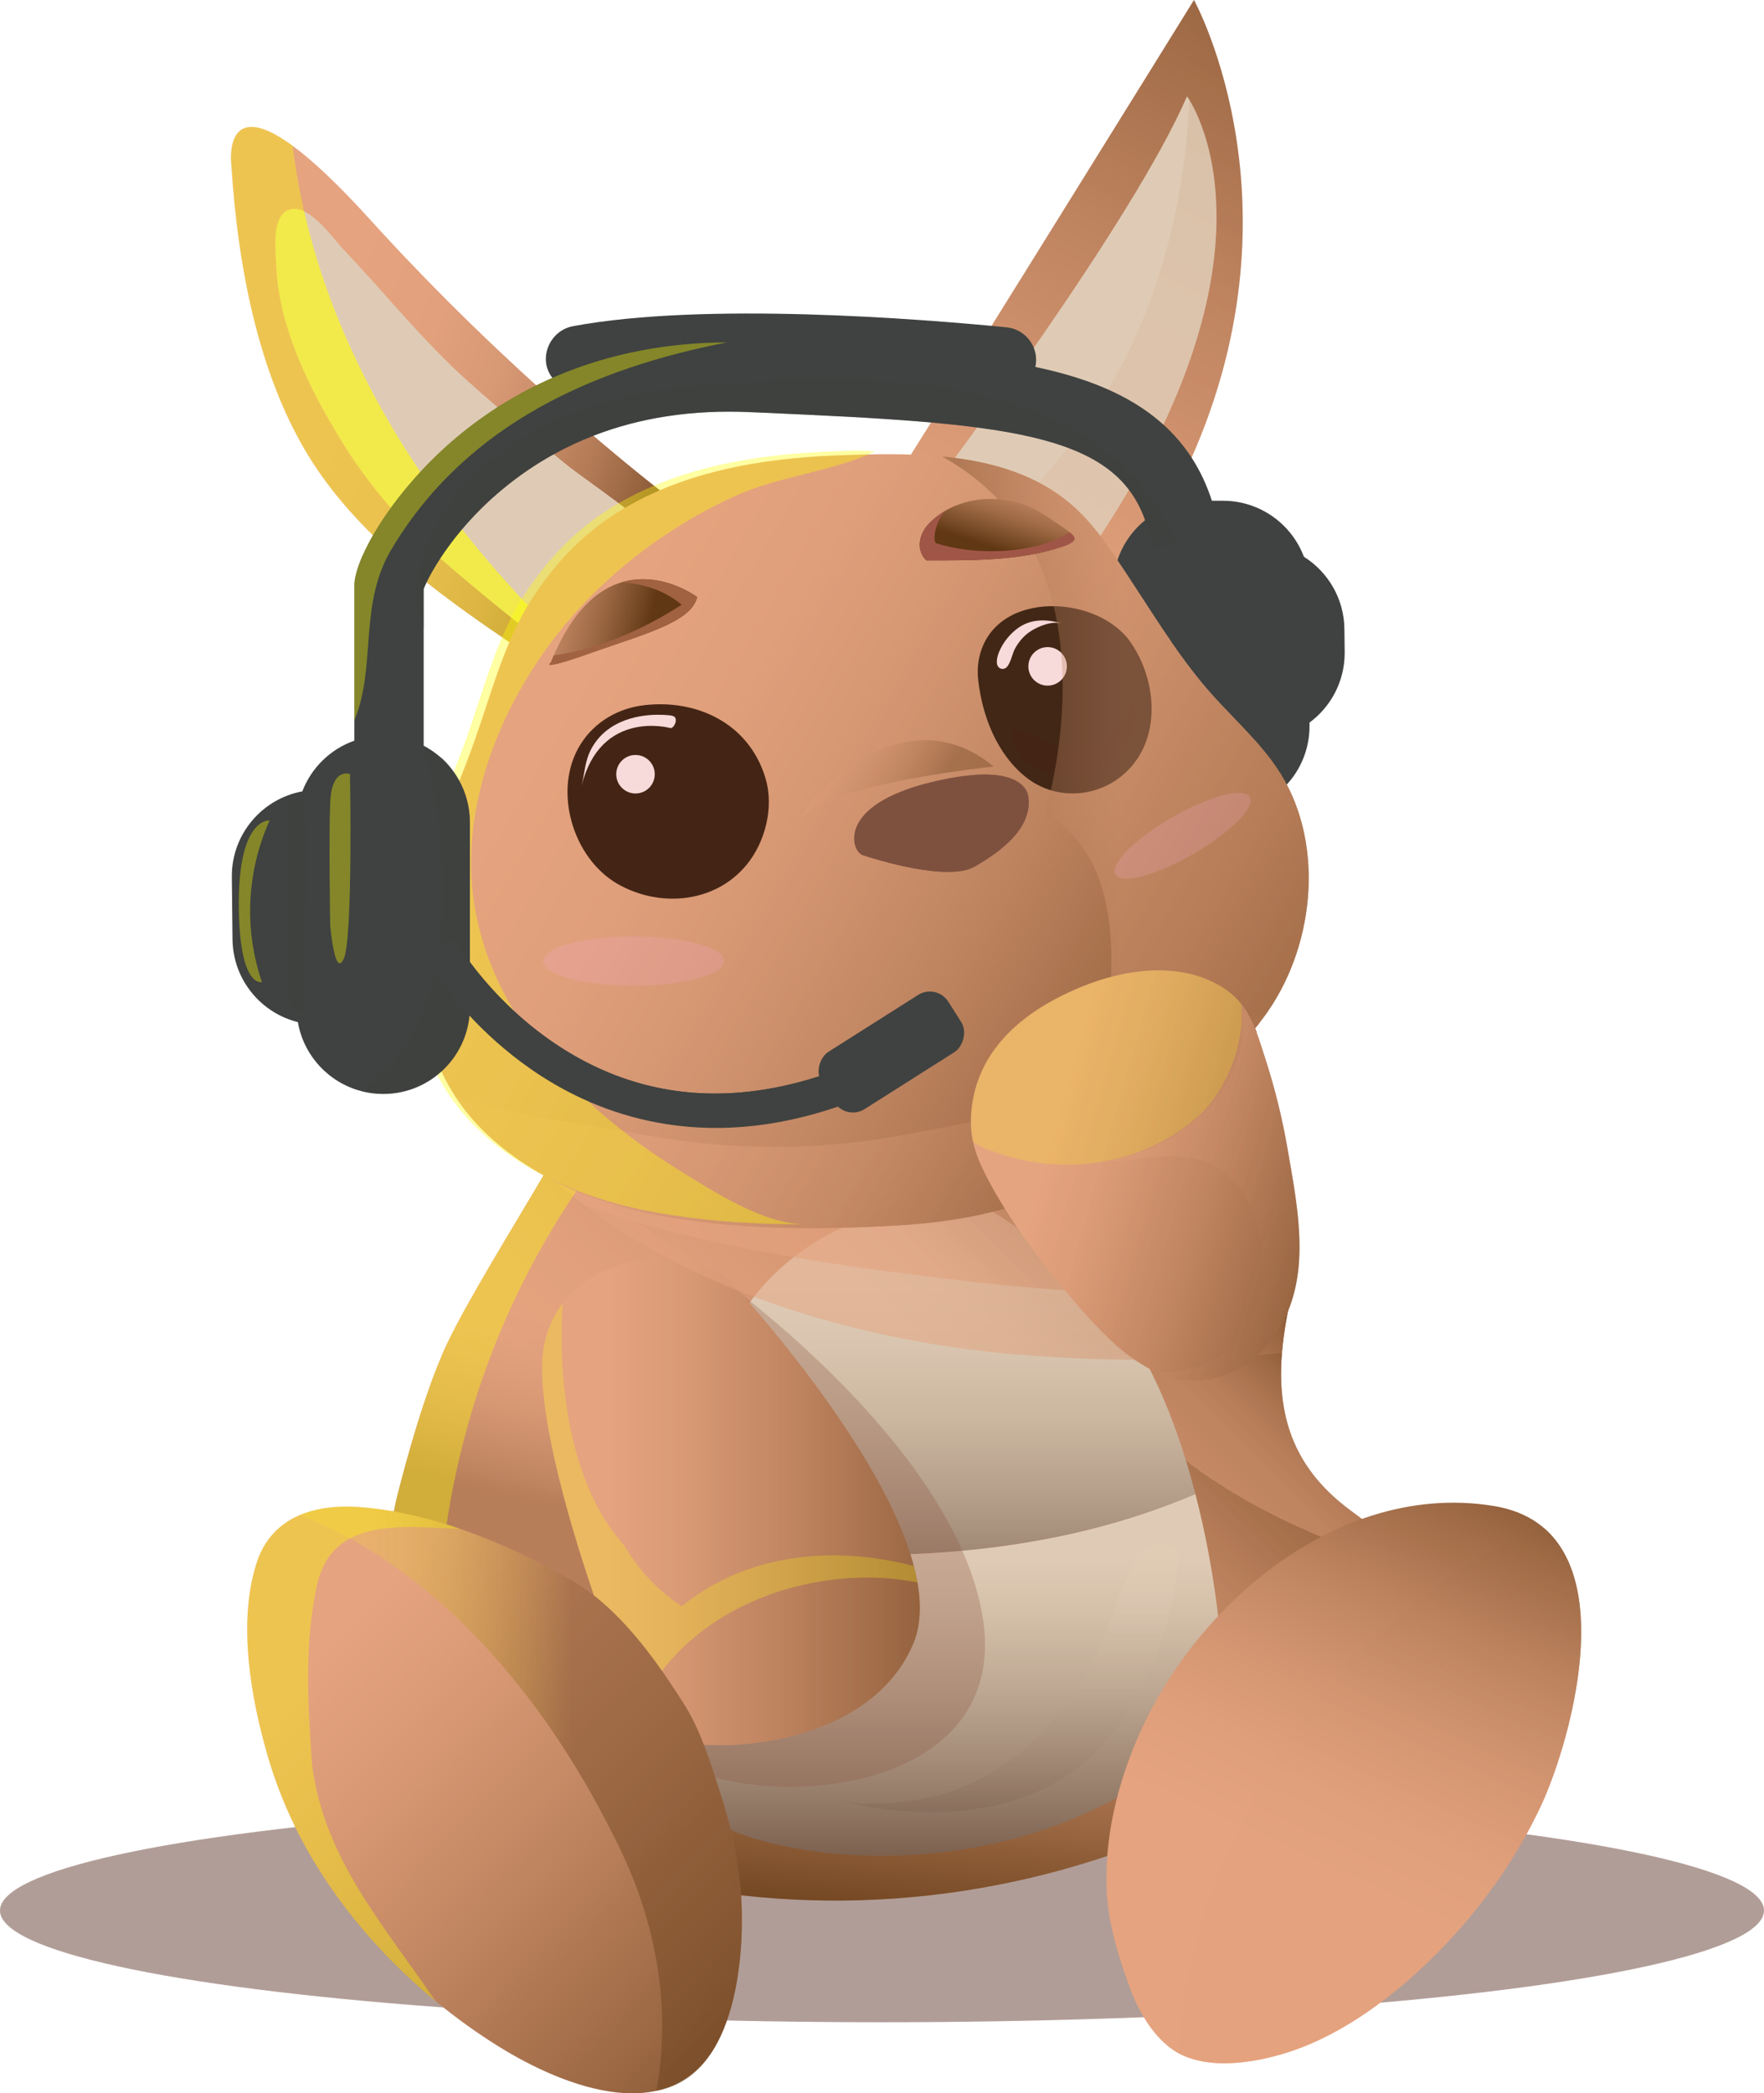 <svg xmlns="http://www.w3.org/2000/svg" xmlns:xlink="http://www.w3.org/1999/xlink" viewBox="0 0 458 543.456"><defs><style>      .cls-1 {        fill: url(#linear-gradient-18);        opacity: .29;      }      .cls-1, .cls-2, .cls-3, .cls-4, .cls-5, .cls-6, .cls-7, .cls-8, .cls-9, .cls-10, .cls-11, .cls-12, .cls-13, .cls-14, .cls-15, .cls-16, .cls-17, .cls-18, .cls-19, .cls-20, .cls-21, .cls-22, .cls-23, .cls-24 {        mix-blend-mode: multiply;      }      .cls-2 {        fill: url(#linear-gradient-11);        opacity: .51;      }      .cls-25 {        fill: url(#linear-gradient-17);      }      .cls-26 {        fill: url(#linear-gradient-28);      }      .cls-27 {        fill: url(#linear-gradient-14);      }      .cls-28 {        fill: url(#linear-gradient-20);      }      .cls-29 {        fill: url(#linear-gradient-6);      }      .cls-3 {        opacity: .75;      }      .cls-3, .cls-6, .cls-30, .cls-31 {        fill: #3f4240;      }      .cls-32 {        opacity: .36;      }      .cls-32, .cls-30, .cls-33, .cls-34, .cls-35, .cls-36, .cls-37, .cls-38, .cls-39 {        mix-blend-mode: screen;      }      .cls-32, .cls-33, .cls-35 {        fill: #ff0;      }      .cls-40 {        isolation: isolate;      }      .cls-4 {        opacity: .27;      }      .cls-4, .cls-41 {        fill: url(#linear-gradient-9);      }      .cls-5 {        fill: url(#linear-gradient-5);      }      .cls-5, .cls-22 {        opacity: .44;      }      .cls-6 {        opacity: .42;      }      .cls-7 {        fill: url(#linear-gradient-26);        opacity: .25;      }      .cls-8 {        fill: url(#linear-gradient-24);      }      .cls-8, .cls-16, .cls-17, .cls-24 {        opacity: .35;      }      .cls-9 {        fill: url(#linear-gradient-2);      }      .cls-9, .cls-13 {        opacity: .14;      }      .cls-33 {        opacity: .24;      }      .cls-10 {        fill: #a05647;      }      .cls-34, .cls-21, .cls-42 {        fill: #7e513f;      }      .cls-11 {        fill: #a16242;      }      .cls-35 {        opacity: .18;      }      .cls-12, .cls-43 {        fill: url(#linear-gradient-25);      }      .cls-12, .cls-23 {        opacity: .28;      }      .cls-44 {        fill: url(#linear-gradient-16);      }      .cls-36, .cls-45 {        fill: #442515;      }      .cls-13, .cls-46 {        fill: #dfcbb5;      }      .cls-14 {        fill: url(#linear-gradient-12);        opacity: .59;      }      .cls-47 {        fill: #f7dada;      }      .cls-15 {        fill: #542719;        opacity: .45;      }      .cls-16 {        fill: url(#linear-gradient-8);      }      .cls-37 {        fill: url(#linear-gradient-23);        opacity: .37;      }      .cls-48 {        fill: url(#linear-gradient-7);      }      .cls-17 {        fill: url(#linear-gradient-22);      }      .cls-38 {        opacity: .22;      }      .cls-38, .cls-39 {        fill: #ffaef9;      }      .cls-18 {        fill: url(#linear-gradient-15);        opacity: .72;      }      .cls-19 {        fill: #8d5845;        opacity: .3;      }      .cls-20 {        fill: url(#linear-gradient-21);        opacity: .38;      }      .cls-49 {        fill: #422716;      }      .cls-50 {        fill: url(#linear-gradient-3);      }      .cls-51 {        fill: url(#linear-gradient);      }      .cls-52 {        fill: url(#linear-gradient-27);      }      .cls-39 {        opacity: .15;      }      .cls-22 {        fill: url(#linear-gradient-19);      }      .cls-23 {        fill: url(#linear-gradient-10);      }      .cls-53, .cls-24 {        fill: url(#linear-gradient-4);      }      .cls-54 {        fill: url(#linear-gradient-13);      }    </style><linearGradient id="linear-gradient" x1="380.279" y1="-95.667" x2="220.905" y2="221.089" gradientUnits="userSpaceOnUse"><stop offset=".037" stop-color="#603813"></stop><stop offset=".254" stop-color="#8e5d38"></stop><stop offset=".504" stop-color="#bd825e"></stop><stop offset=".696" stop-color="#da9a76"></stop><stop offset=".806" stop-color="#e5a37f"></stop></linearGradient><linearGradient id="linear-gradient-2" x1="386.198" y1="-92.689" x2="226.824" y2="224.067" xlink:href="#linear-gradient"></linearGradient><linearGradient id="linear-gradient-3" x1="201.669" y1="587.635" x2="223.626" y2="336.5" gradientUnits="userSpaceOnUse"><stop offset=".324" stop-color="#603813"></stop><stop offset=".348" stop-color="#6a401b"></stop><stop offset=".485" stop-color="#9e6a45"></stop><stop offset=".604" stop-color="#c48964"></stop><stop offset=".7" stop-color="#dc9c78"></stop><stop offset=".759" stop-color="#e5a37f"></stop></linearGradient><linearGradient id="linear-gradient-4" x1="401.454" y1="220.562" x2="85.065" y2="536.951" gradientUnits="userSpaceOnUse"><stop offset=".262" stop-color="#603813"></stop><stop offset=".295" stop-color="#754824"></stop><stop offset=".366" stop-color="#9d6944"></stop><stop offset=".436" stop-color="#bc825e"></stop><stop offset=".504" stop-color="#d29470"></stop><stop offset=".569" stop-color="#e09f7b"></stop><stop offset=".626" stop-color="#e5a37f"></stop></linearGradient><linearGradient id="linear-gradient-5" x1="366.116" y1="327.483" x2="293.067" y2="400.531" xlink:href="#linear-gradient-4"></linearGradient><linearGradient id="linear-gradient-6" x1="243.78" y1="472.913" x2="243.78" y2="254.184" gradientUnits="userSpaceOnUse"><stop offset=".077" stop-color="#442515"></stop><stop offset=".148" stop-color="#624634"></stop><stop offset=".263" stop-color="#8e7562"></stop><stop offset=".372" stop-color="#b19a86"></stop><stop offset=".473" stop-color="#cab59f"></stop><stop offset=".563" stop-color="#d9c5af"></stop><stop offset=".633" stop-color="#dfcbb5"></stop></linearGradient><linearGradient id="linear-gradient-7" x1="246.435" y1="551.166" x2="246.435" y2="331.928" gradientUnits="userSpaceOnUse"><stop offset=".169" stop-color="#442515"></stop><stop offset=".245" stop-color="#624534"></stop><stop offset=".39" stop-color="#977e6b"></stop><stop offset=".514" stop-color="#bea893"></stop><stop offset=".612" stop-color="#d6c1ab"></stop><stop offset=".67" stop-color="#dfcbb5"></stop></linearGradient><linearGradient id="linear-gradient-8" x1="166.526" y1="241.196" x2="114.509" y2="481.7" gradientUnits="userSpaceOnUse"><stop offset=".417" stop-color="#e5a37f"></stop><stop offset=".448" stop-color="#e09f7b"></stop><stop offset=".483" stop-color="#d29470"></stop><stop offset=".52" stop-color="#bc825e"></stop><stop offset=".557" stop-color="#9d6944"></stop><stop offset=".596" stop-color="#754824"></stop><stop offset=".614" stop-color="#603813"></stop></linearGradient><linearGradient id="linear-gradient-9" x1="292.702" y1="389.886" x2="18.416" y2="389.886" gradientUnits="userSpaceOnUse"><stop offset=".031" stop-color="#603813"></stop><stop offset=".188" stop-color="#986541"></stop><stop offset=".323" stop-color="#c28662"></stop><stop offset=".429" stop-color="#db9b77"></stop><stop offset=".492" stop-color="#e5a37f"></stop></linearGradient><linearGradient id="linear-gradient-10" x1="278.073" y1="431.321" x2="78.247" y2="431.321" gradientUnits="userSpaceOnUse"><stop offset=".031" stop-color="#603813"></stop><stop offset=".275" stop-color="#986541"></stop><stop offset=".485" stop-color="#c28662"></stop><stop offset=".649" stop-color="#db9b77"></stop><stop offset=".748" stop-color="#e5a37f"></stop></linearGradient><linearGradient id="linear-gradient-11" x1="352.375" y1="210.675" x2="151.99" y2="411.06" xlink:href="#linear-gradient-4"></linearGradient><linearGradient id="linear-gradient-12" x1="349.033" y1="207.332" x2="148.647" y2="407.718" xlink:href="#linear-gradient-4"></linearGradient><linearGradient id="linear-gradient-13" x1="329.826" y1="195.183" x2="286.275" y2="169.558" gradientUnits="userSpaceOnUse"><stop offset=".111" stop-color="#603813"></stop><stop offset=".162" stop-color="#754824"></stop><stop offset=".271" stop-color="#9d6944"></stop><stop offset=".379" stop-color="#bc825e"></stop><stop offset=".483" stop-color="#d29470"></stop><stop offset=".581" stop-color="#e09f7b"></stop><stop offset=".67" stop-color="#e5a37f"></stop></linearGradient><linearGradient id="linear-gradient-14" x1="426.649" y1="287.381" x2="284.691" y2="597.849" gradientUnits="userSpaceOnUse"><stop offset=".221" stop-color="#603813"></stop><stop offset=".258" stop-color="#754824"></stop><stop offset=".338" stop-color="#9d6944"></stop><stop offset=".417" stop-color="#bc825e"></stop><stop offset=".493" stop-color="#d29470"></stop><stop offset=".566" stop-color="#e09f7b"></stop><stop offset=".63" stop-color="#e5a37f"></stop></linearGradient><linearGradient id="linear-gradient-15" x1="441.299" y1="295.671" x2="300.106" y2="604.466" xlink:href="#linear-gradient-14"></linearGradient><linearGradient id="linear-gradient-16" x1="207.649" y1="140.565" x2="-14.46" y2="58.359" gradientUnits="userSpaceOnUse"><stop offset=".101" stop-color="#603813"></stop><stop offset=".129" stop-color="#744823"></stop><stop offset=".185" stop-color="#96633f"></stop><stop offset=".244" stop-color="#b37a56"></stop><stop offset=".307" stop-color="#c98c68"></stop><stop offset=".377" stop-color="#d89975"></stop><stop offset=".456" stop-color="#e2a07c"></stop><stop offset=".568" stop-color="#e5a37f"></stop></linearGradient><linearGradient id="linear-gradient-17" x1="394.28" y1="326.3" x2="24.575" y2="108.767" xlink:href="#linear-gradient-13"></linearGradient><linearGradient id="linear-gradient-18" x1="394.28" y1="326.3" x2="24.575" y2="108.767" xlink:href="#linear-gradient-13"></linearGradient><linearGradient id="linear-gradient-19" x1="354.98" y1="354.39" x2="66.815" y2="184.834" gradientUnits="userSpaceOnUse"><stop offset=".111" stop-color="#603813"></stop><stop offset=".151" stop-color="#754824"></stop><stop offset=".238" stop-color="#9d6944"></stop><stop offset=".324" stop-color="#bc825e"></stop><stop offset=".407" stop-color="#d29470"></stop><stop offset=".485" stop-color="#e09f7b"></stop><stop offset=".555" stop-color="#e5a37f"></stop></linearGradient><linearGradient id="linear-gradient-20" x1="295.095" y1="622.443" x2="-37.106" y2="302.489" gradientUnits="userSpaceOnUse"><stop offset=".182" stop-color="#603813"></stop><stop offset=".196" stop-color="#653c17"></stop><stop offset=".339" stop-color="#9b6843"></stop><stop offset=".464" stop-color="#c38863"></stop><stop offset=".562" stop-color="#dc9b77"></stop><stop offset=".622" stop-color="#e5a37f"></stop></linearGradient><linearGradient id="linear-gradient-21" x1="78" y1="466.971" x2="192.627" y2="466.971" gradientUnits="userSpaceOnUse"><stop offset=".142" stop-color="#ff0" stop-opacity=".36"></stop><stop offset=".612" stop-color="#603813"></stop></linearGradient><linearGradient id="linear-gradient-22" x1="261.551" y1="221.926" x2="200.037" y2="185.732" gradientUnits="userSpaceOnUse"><stop offset=".338" stop-color="#603813"></stop><stop offset=".379" stop-color="#754824"></stop><stop offset=".469" stop-color="#9d6944"></stop><stop offset=".557" stop-color="#bc825e"></stop><stop offset=".642" stop-color="#d29470"></stop><stop offset=".723" stop-color="#e09f7b"></stop><stop offset=".795" stop-color="#e5a37f"></stop></linearGradient><linearGradient id="linear-gradient-23" x1="262.915" y1="521.662" x2="262.915" y2="359.908" xlink:href="#linear-gradient-7"></linearGradient><linearGradient id="linear-gradient-24" x1="244.6" y1="213.17" x2="339.794" y2="213.17" xlink:href="#linear-gradient-9"></linearGradient><linearGradient id="linear-gradient-25" x1="404.534" y1="333.009" x2="212.052" y2="278.379" gradientUnits="userSpaceOnUse"><stop offset=".133" stop-color="#603813"></stop><stop offset=".32" stop-color="#986541"></stop><stop offset=".482" stop-color="#c28662"></stop><stop offset=".608" stop-color="#db9b77"></stop><stop offset=".684" stop-color="#e5a37f"></stop></linearGradient><linearGradient id="linear-gradient-26" x1="382.067" y1="328.572" x2="256.964" y2="293.066" xlink:href="#linear-gradient-25"></linearGradient><linearGradient id="linear-gradient-27" x1="106.379" y1="149.078" x2="221.102" y2="177.674" gradientUnits="userSpaceOnUse"><stop offset=".152" stop-color="#e5a37f"></stop><stop offset=".213" stop-color="#e09f7b"></stop><stop offset=".282" stop-color="#d29470"></stop><stop offset=".353" stop-color="#bc825e"></stop><stop offset=".428" stop-color="#9d6944"></stop><stop offset=".504" stop-color="#754824"></stop><stop offset=".538" stop-color="#603813"></stop></linearGradient><linearGradient id="linear-gradient-28" x1="248.081" y1="174.436" x2="270.804" y2="102.436" gradientUnits="userSpaceOnUse"><stop offset=".446" stop-color="#603813"></stop><stop offset=".483" stop-color="#754824"></stop><stop offset=".561" stop-color="#9d6944"></stop><stop offset=".639" stop-color="#bc825e"></stop><stop offset=".713" stop-color="#d29470"></stop><stop offset=".784" stop-color="#e09f7b"></stop><stop offset=".848" stop-color="#e5a37f"></stop></linearGradient></defs><g class="cls-40"><g id="Layer_2" data-name="Layer 2"><g id="Layer_1-2" data-name="Layer 1"><g><path class="cls-51" d="M232,125C235,121,310,0,310,0c0,0,31,56-4,126,0,0-14,22-21,26s-53-27-53-27Z"></path><path class="cls-46" d="M241.232,127.681c.027-.027,.084-.093,.168-.198,3.413-4.196,52.64-69.811,66.797-102.483,0,0,30.419,41.248-29.992,124.979l-39.206-15.602,2.232-6.697Z"></path><path class="cls-9" d="M310,0s-.514,.83-1.444,2.33c2.755,42.046-6.385,84.405-33.556,116.67-6.103,7.556-12.97,14.262-20.396,20.251,12.725,7.524,26.776,14.817,30.396,12.749,7-4,21-26,21-26C341,56,310,0,310,0Z"></path><path class="cls-13" d="M308.813,25.946c-1.563,33.96-11.737,66.839-33.813,93.054-6.407,7.933-13.656,14.93-21.511,21.143l24.717,9.836c55.152-76.441,34.604-117.467,30.607-124.033Z"></path></g><ellipse class="cls-15" cx="229" cy="496" rx="229" ry="29"></ellipse><path class="cls-50" d="M101.155,401.265c-.107,1.366-.194,2.811-.245,4.345-.72,23.25,6.53,64.46,62.97,80.89,8.27,2.41,17.6,4.29,28.12,5.5,.14,.02,.28,.03,.42,.05,47.707,5.386,95.836-5.177,136.976-29.288-5.715,.742-11.432,1.238-17.396,1.238-74.812,4.251-146.731-25.469-210.845-62.735Z"></path><path class="cls-53" d="M367.66,434.36c-6.63,6.29-13.78,12.03-21.21,17.34-5.53,3.96-11.22,7.64-17.05,11.06-5.72,.74-11.44,1.24-17.4,1.24-72.26,4.11-141.82-23.48-204.26-58.95-2.2-1.25-4.4-2.51-6.59-3.78,.27-3.47,.68-6.36,1.05-8.45,.03-.15,.06-.29,.08-.43,.4-2.17,.72-3.39,.72-3.39,0,0,5.99-24.98,12.99-39.98,.01-.01,.01-.02,.01-.02l.01-.01c5.07-10.87,18-31.69,25.12-43.87,.14-.22,.27-.44,.39-.65,.31-.54,.61-1.06,.9-1.56,.14-.25,.28-.49,.42-.73,.22-.38,.42-.74,.62-1.09,.12-.21,.23-.42,.35-.62,1.11-2,1.86-3.48,2.12-4.25,.03-.08,.05-.16,.07-.22l12.86-2.84,3.39-.75,6.33-1.39,10.98-2.43,38.71-8.54,1.38-.3,39.68-8.76,60.04-13.26h.01l10.12-2.23c-1.6,2.67-2.49,5.69-2.93,8.69l-.03,.18c-.04-.03-.09-.06-.13-.09-.13-.09-.27-.18-.41-.28-.73-.48-3.24-3.6-4-4,.03,.13,.06,.26,.08,.39q.01,.01,.01,.02c.03,.03,.05,.07,.08,.1,.03,.04,.06,.07,.09,.11v.01c1.11,1.38,2,2.88,2.76,4.47,.3,.61,.57,1.24,.83,1.88,.13,.32,.25,.64,.38,.97-.27,6.77,1.27,12.55,1.27,12.55,1.5,4.5,3.37,12.99,4.5,19.5,.5,2.87,1.1,5.72,1.7,8.56,.34,1.6,.67,3.18,.97,4.77,.04,.21,.08,.43,.13,.65,1.39,7.31,2.23,14.57,.54,21.94-.1,.46-.21,.91-.3,1.36-.1,.42-.19,.84-.27,1.25-.01,.03-.02,.07-.02,.1-.14,.62-.26,1.25-.38,1.87,0,.01,0,.03-.01,.04-.08,.43-.16,.84-.24,1.27-.12,.64-.23,1.28-.33,1.92-.02,.08-.03,.15-.04,.22-.1,.56-.18,1.13-.26,1.69-.18,1.17-.33,2.34-.45,3.49-.01,.14-.03,.29-.04,.44-.07,.57-.12,1.13-.16,1.69-1.25,15.59,2.5,29.22,17.05,40.32,6.13,4.68,12.72,8.93,17.62,14.89,7.79,9.49,8.55,19.92,.15,27.89Z"></path><path class="cls-24" d="M367.66,434.36c-6.63,6.29-13.78,12.03-21.21,17.34-5.53,3.96-11.22,7.64-17.05,11.06-5.72,.74-11.44,1.24-17.4,1.24-72.26,4.11-141.82-23.48-204.26-58.95-2.2-1.25-4.4-2.51-6.59-3.78,.27-3.47,.68-6.36,1.05-8.45,.03-.15,.06-.29,.08-.43,.4-2.17,.72-3.39,.72-3.39,0,0,5.99-24.98,12.99-39.98,.01-.01,.01-.02,.01-.02l.01-.01c5.07-10.87,18-31.69,25.12-43.87,.14-.22,.27-.44,.39-.65,.31-.54,.61-1.06,.9-1.56,.14-.25,.28-.49,.42-.73,.22-.38,.42-.74,.62-1.09,.12-.21,.23-.42,.35-.62,1.11-2,1.86-3.48,2.12-4.25,.03-.08,.05-.16,.07-.22l12.86-2.84,3.39-.75,6.33-1.39,10.98-2.43,38.71-8.54,1.38-.3,39.68-8.76,60.04-13.26h.01l10.12-2.23c-1.6,2.67-2.49,5.69-2.93,8.69l-.03,.18c-.04-.03-.09-.06-.13-.09-.13-.09-.27-.18-.41-.28-.73-.48-3.24-3.6-4-4,.03,.13,.06,.26,.08,.39q.01,.01,.01,.02c.03,.03,.05,.07,.08,.1,.03,.04,.06,.07,.09,.11v.01c1.11,1.38,2,2.88,2.76,4.47,.3,.61,.57,1.24,.83,1.88,.13,.32,.25,.64,.38,.97-.27,6.77,1.27,12.55,1.27,12.55,1.5,4.5,3.37,12.99,4.5,19.5,.5,2.87,1.1,5.72,1.7,8.56,.34,1.6,.67,3.18,.97,4.77,.04,.21,.08,.43,.13,.65,1.39,7.31,2.23,14.57,.54,21.94-.1,.46-.21,.91-.3,1.36-.1,.42-.19,.84-.27,1.25-.01,.03-.02,.07-.02,.1-.14,.62-.26,1.25-.38,1.87,0,.01,0,.03-.01,.04-.08,.43-.16,.84-.24,1.27-.12,.64-.23,1.28-.33,1.92-.02,.08-.03,.15-.04,.22-.1,.56-.18,1.13-.26,1.69-.18,1.17-.33,2.34-.45,3.49-.01,.14-.03,.29-.04,.44-.07,.57-.12,1.13-.16,1.69-1.25,15.59,2.5,29.22,17.05,40.32,6.13,4.68,12.72,8.93,17.62,14.89,7.79,9.49,8.55,19.92,.15,27.89Z"></path><path class="cls-5" d="M349.89,391.58c-19.14-14.61-19.6-33.58-14.55-55.66,1.067-4.649,1.119-9.259,.668-13.866-19.226,.602-38.56-.571-56.008,8.946,1,40,46,63,79,74,3.134,.94,6.295,1.851,9.474,2.722-.314-.418-.624-.837-.964-1.253-4.9-5.96-11.49-10.21-17.62-14.89Z"></path><path class="cls-29" d="M310.371,387.865c-.358-1.382-.733-2.777-1.129-4.183-5.688-20.219-15.382-42.561-31.742-55.182-35-27-32.5-16.5-32.5-16.5-2,0-47,2-60,46-3.992,13.513-6.46,28.151-7.811,42.276,5.299,.572,10.578,1.126,15.811,1.724,39.381,3.938,80.62,1.662,117.371-14.135Z"></path><path class="cls-48" d="M193,402c-5.233-.598-10.512-1.152-15.811-1.724-.095,.99-.199,1.985-.283,2.969-2.61,30.702,.066,58.37,4.094,65.755,6,11,73,27,124-12l12-30s-1.127-17.881-6.629-39.135c-36.751,15.798-77.99,18.073-117.371,14.135Z"></path><path class="cls-19" d="M185.723,330.915s61.277,43.085,69.277,88.085-50.851,51.17-76.426,40.085l.426-93.085,6.723-35.085Z"></path><path class="cls-16" d="M158.15,424.36l-55.95-31.54-.22-.12c0,.07-.06-.08-.17-.39,.16,.03,.31,.06,.47,.08,.4-2.17,.72-3.39,.72-3.39,0,0,5.99-24.98,12.99-39.98,.01-.01,27.01-47.02,27.01-47.02l37,25-23.49,89.11,1.64,8.25Z"></path><path class="cls-41" d="M189,332s61,65,48,95-62,29-68,22-31-74-28-98,34-30,48-19Z"></path><path class="cls-4" d="M189,332s61,65,48,95-62,29-68,22-31-74-28-98,34-30,48-19Z"></path><path class="cls-33" d="M237.26,406.58c-20.31-5.36-42.99-3.56-60.26,10.42-6.267-4.106-11.22-9.523-14.932-15.749-13.836-15.383-17.313-41.312-15.972-62.886-2.638,3.442-4.474,7.648-5.096,12.635-2.78,22.22,18.45,81.3,26.37,95.49,.09-4.04,.98-7.96,3.63-11.49,14.83-20.76,44.31-28.81,67.2-24.16-.25-1.4-.56-2.82-.94-4.26Z"></path><path class="cls-23" d="M171,435c-2.646,3.528-3.539,7.445-3.628,11.493,.633,1.134,1.184,1.988,1.628,2.507,6,7,55,8,68-22,2.021-4.665,2.252-10.177,1.202-16.158-22.892-4.648-52.374,3.398-67.202,24.158Z"></path><path class="cls-2" d="M335.34,335.92c-.1,.46-.21,.91-.3,1.36-.1,.42-.19,.84-.27,1.25-.01,.03-.02,.07-.02,.1-.13,.63-.26,1.25-.38,1.87,0,.01,0,.03-.01,.04-.08,.43-.16,.84-.24,1.27-.12,.64-.23,1.28-.33,1.92-.02,.08-.03,.15-.04,.22-.09,.57-.18,1.13-.26,1.69-.17,1.17-.32,2.34-.45,3.49-.01,.14-.03,.29-.04,.44-.06,.56-.11,1.13-.16,1.69-2.12,.22-4.25,.41-6.38,.58-3.46,.3-6.93,.53-10.41,.7-7.12,.39-14.27,.54-21.43,.49-12.54-.08-25.11-.78-37.62-2.03-26.21-2.97-53.39-9.61-77.69-21.37-9.74-4.72-19.02-10.26-27.59-16.73-1-.76-2-1.52-2.98-2.31-.44-.34-.88-.69-1.31-1.05-.36-.28-.71-.57-1.06-.87-.83-.68-1.65-1.37-2.46-2.08-.8-.68-1.57-1.38-2.35-2.08-.01-.02-.03-.03-.04-.04,.31-.54,.61-1.06,.9-1.56,.14-.25,.28-.49,.42-.73,.22-.38,.42-.74,.62-1.09,.12-.21,.23-.42,.35-.62,1.11-2,1.86-3.48,2.12-4.25,.03-.08,.05-.16,.07-.22l12.86-2.84,3.39-.75,6.33-1.39,10.98-2.43,38.71-8.54,1.38-.3,39.68-8.76,60.04-13.26h.01l10.12-2.23c-1.6,2.67-2.49,5.69-2.93,8.69l-.03,.18c-.04-.03-.09-.06-.13-.09-.13-.09-.27-.18-.41-.28-.73-.48-3.24-3.6-4-4,.03,.13,.06,.26,.08,.39q.01,.01,.01,.02c.03,.03,.05,.07,.08,.1,.03,.04,.06,.07,.09,.11v.01c1.11,1.38,2,2.88,2.76,4.47,.3,.61,.57,1.24,.83,1.88,.13,.32,.25,.64,.38,.97-.27,6.77,1.27,12.55,1.27,12.55,1.5,4.5,3.37,12.99,4.5,19.5,.5,2.87,1.1,5.72,1.7,8.56,.34,1.6,.67,3.18,.97,4.77,.04,.21,.08,.43,.13,.65,1.39,7.31,2.23,14.57,.54,21.94Z"></path><path class="cls-14" d="M335.47,335.26c-29.82,1.97-59.65,.47-89.47-3.26-27.17-3.26-54.33-7.12-80.21-14.6-4.74-1.37-9.43-2.87-14.07-4.5-1-.76-2-1.52-2.98-2.31-.44-.34-.88-.69-1.31-1.05-.36-.28-.71-.57-1.06-.87-.83-.68-1.65-1.37-2.46-2.08-.8-.68-1.57-1.38-2.35-2.08-.01-.02-.03-.03-.04-.04,.31-.54,.61-1.06,.9-1.56,.14-.25,.28-.49,.42-.73,.22-.38,.42-.74,.62-1.09,.12-.21,.23-.42,.35-.62,1.11-2,1.86-3.48,2.12-4.25,.03-.08,.05-.16,.07-.22l12.86-2.84,3.39-.75,6.33-1.39,10.98-2.43,38.71-8.54,1.38-.3,39.68-8.76,60.04-13.26h.01l10.12-2.23c-1.6,2.67-2.49,5.69-2.93,8.69l-.03,.18c-.04-.03-.09-.06-.13-.09-.13-.09-.27-.18-.41-.28-.73-.48-3.24-3.6-4-4,.03,.13,.06,.26,.08,.39q.01,.01,.01,.02c.03,.03,.05,.07,.08,.1,.03,.04,.06,.07,.09,.11v.01c1.11,1.38,2,2.88,2.76,4.47,.3,.61,.57,1.24,.83,1.88,.13,.32,.25,.64,.38,.97-.27,6.77,1.27,12.55,1.27,12.55,1.5,4.5,3.37,12.99,4.5,19.5,.5,2.87,1.1,5.72,1.7,8.56,.33,1.59,.66,3.18,.97,4.77,.04,.21,.08,.43,.13,.65,1.34,7.09,2.16,14.14,.67,21.28Z"></path><path class="cls-32" d="M146,296c-.02,.06-.04,.14-.07,.22-.26,.77-1.01,2.25-2.12,4.25-.12,.2-.23,.41-.35,.62-.2,.35-.4,.71-.62,1.09-.14,.24-.28,.48-.42,.73-.29,.5-.59,1.02-.9,1.56-.12,.21-.25,.43-.39,.65-7.12,12.18-20.06,33.01-25.13,43.88,0,0,0,.01-.01,.02-7,15-12.99,39.98-12.99,39.98,0,0-.32,1.22-.72,3.39-.02,.14-.05,.28-.08,.43-.366,2.094-.775,4.985-1.045,8.445,4.374,2.542,8.788,5.045,13.233,7.509,3.827-42.554,19.772-82.421,47.862-116.361l-16.25,3.586Z"></path><path class="cls-31" d="M338.54,144.54c-3.2-8.5-11.41-14.54-21.04-14.54h-6c-3.73,0-7.24,.9-10.33,2.51-1.38,.71-2.67,1.56-3.86,2.54-3.3,2.67-5.82,6.27-7.17,10.39-.74,2.22-1.14,4.59-1.14,7.06v36c0,.71,.03,1.4,.1,2.09,.16,1.82,.55,3.58,1.13,5.24,.55,1.62,1.28,3.15,2.18,4.57,2.82,4.54,7.22,7.99,12.43,9.6,.79,.24,1.6,.45,2.43,.6,1.37,.26,2.78,.4,4.23,.4h6c2.22,0,4.37-.32,6.39-.93,3.97-1.16,7.49-3.4,10.2-6.38,3.67-4,5.91-9.33,5.91-15.19v-36c0-2.81-.51-5.49-1.46-7.96Zm-15.39,61.47c-1.72-.46-4.73,.03-8.4,1.32-10.7-8.66-21.75-49.19-21.75-49.19,0,0,.99-1.88,2.91-3.93,2.73,4.22,5.45,8.43,8.31,12.56,2.52,3.64,5.15,7.2,7.99,10.64,4.2,5.08,9.04,9.64,13.45,14.56,.94,1.06,1.86,2.14,2.75,3.24-1.1,4.11-2.85,7.83-5.26,10.8Z"></path><path class="cls-54" d="M328.41,195.21c-1.1,4.11-2.85,7.83-5.26,10.8-1.72-.46-4.73,.03-8.4,1.32-10.7-8.66-21.75-49.19-21.75-49.19,0,0,.99-1.88,2.91-3.93,2.73,4.22,5.45,8.43,8.31,12.56,2.52,3.64,5.15,7.2,7.99,10.64,4.2,5.08,9.04,9.64,13.45,14.56,.94,1.06,1.86,2.14,2.75,3.24Z"></path><path class="cls-27" d="M327.886,408.857c16.973-13.462,38.17-21.515,60.114-17.857,35.999,6,20.001,60.998,12,77.999-8.603,18.282-22.278,35.412-37.952,48.069-8.192,6.615-17.602,12.545-27.821,15.788-9.303,2.952-22.986,5.082-31.069-1.717-4.988-4.196-8.1-10.217-10.275-16.361-2.99-8.446-5.456-16.745-5.614-25.676-.149-8.452,1.138-16.898,3.464-25.013,4.647-16.215,13.362-31.407,24.83-43.761,3.796-4.089,7.954-8.005,12.322-11.47Z"></path><path class="cls-18" d="M400.735,396.593c-36.746,14.19-65.334,46.326-80.735,81.407-8.247,17.181-12.715,35.779-14.379,54.819,8.196,4.682,20.188,2.708,28.606,.037,10.22-3.243,19.63-9.173,27.821-15.788,15.673-12.657,29.349-29.787,37.952-48.069,6.818-14.49,19.439-56.573,.735-72.406Z"></path><g><path class="cls-44" d="M174.96,130.07c-.16,0-3.08,3.32-6.18,6.88-3.39,3.9-6.99,8.09-7.42,8.58-1.77,2.01-3.55,4.03-5.32,6.04-1.77,2.02-3.55,4.03-5.32,6.04-1.28,1.45-2.55,2.9-3.83,4.35-.03,.03-.06,.06-.08,.09-.78,.89-1.55,1.77-2.33,2.66-.81,.92-1.62,1.84-2.43,2.75-.17,.2-.35,.39-.52,.59-2.47,2.76-2.74,3.07-6.27,.7-1.62-1.09-3.25-2.19-4.88-3.31-4.07-2.77-8.16-5.62-12.18-8.59-2.67-1.95-5.31-3.96-7.9-6.03-2.26-1.8-4.48-3.65-6.65-5.54-7.87-6.88-15.08-14.41-20.95-22.93-15.32-22.21-20.94-52.86-22.62-79.42,0,0-.62-4.72,1.12-7.67,.11-.19,.23-.38,.37-.55,.13-.18,.28-.34,.43-.49,.08-.08,.16-.16,.24-.23,1.12-.94,2.76-1.36,5.16-.75,.33,.08,.68,.19,1.04,.32,.01,0,.03,.01,.04,.01,.39,.14,.8,.3,1.22,.49,.23,.1,.45,.2,.68,.31,.23,.12,.47,.24,.71,.36,.24,.13,.49,.26,.74,.4,.79,.45,1.62,.97,2.52,1.57,.53,.35,1.08,.74,1.65,1.17,4.99,3.65,11.52,9.69,20.06,19.1,18.23,20.11,36.25,37.08,50.46,49.6,1.4,1.24,2.76,2.43,4.09,3.57,8.26,7.16,14.94,12.58,19.2,15.95,3.3,2.6,5.15,3.98,5.15,3.98Z"></path><path class="cls-46" d="M171.99,140.34l-7.77,10.09-.11,.14-.01,.01-.62,.8-13.57,17.61-.41,.53c-.68,.89-1.08,1.41-1.08,1.41-.24,.31-1.25-.11-2.79-1.05-.41-.25-.86-.54-1.35-.87-.58-.39-1.21-.83-1.89-1.31-.11-.08-.22-.16-.34-.24-2.66-1.91-5.9-4.42-9.29-7.12-1.92-1.53-3.88-3.12-5.81-4.71-6.32-5.2-12.23-10.25-14.73-12.5-.46-.41-.81-.73-1.02-.94-1.19-1.16-2.36-2.34-3.51-3.53-7.15-7.36-13.62-15.38-19-24.12-8.3-13.51-16.33-29.57-16.97-45.7-.14-3.48-1.12-11.6,2.41-13.9,.09-.06,.19-.12,.28-.17,.29-.16,.57-.28,.86-.36,.55-.16,1.12-.2,1.69-.14,.1,.01,.21,.03,.31,.05,.27,.04,.55,.12,.83,.21,.08,.02,.16,.05,.23,.08,.21,.07,.43,.16,.64,.27,4.04,1.91,8.08,7.64,10.25,9.93,10.85,11.41,20.67,23.81,32.44,34.32,4.84,4.32,9.76,8.55,14.74,12.71,1.15,.96,2.31,1.93,3.47,2.88,2.62,2.17,5.25,4.32,7.9,6.46,1.26,1.02,7.19,5.23,12.87,9.46,3.04,2.26,6,4.53,8.14,6.31,1.34,1.12,2.35,2.05,2.86,2.67,.26,.33,.39,.58,.35,.72Z"></path><path class="cls-32" d="M76.004,37.869c-18.371-13.487-15.928,5.056-15.928,5.056,1.68,26.566,7.307,57.211,22.624,79.423,13.29,19.271,33.369,33.512,52.563,46.403,3.528,2.37,3.793,2.058,6.268-.701,.992-1.106,1.966-2.227,2.945-3.345-34.957-34.266-62.572-78.141-68.473-126.835Z"></path><path class="cls-32" d="M78.969,54.88c-1.655-.786-3.311-.935-4.84,.06-3.526,2.295-2.549,10.418-2.41,13.895,.644,16.135,8.668,32.198,16.976,45.707,6.244,10.154,13.978,19.342,22.506,27.648,3.149,3.066,35.681,30.726,37.217,28.737,0,0,.398-.516,1.081-1.403-33.112-30.995-60.469-70.495-70.53-114.644Z"></path></g><path class="cls-25" d="M329.24,262.49c-.59,.86-1.2,1.69-1.84,2.51-.34,.48-.71,.95-1.08,1.41-.15,.19-.31,.38-.47,.57-1.14,1.41-2.33,2.76-3.57,4.07-.33,.37-.68,.73-1.03,1.09-5.34,5.55-11.28,10.44-17.15,15.64-2.19,1.94-4.42,3.85-6.68,5.72-3.4,2.81-6.91,5.5-10.55,7.97-.05,.04-.09,.07-.14,.09-.12,.1-.24,.18-.37,.26-3.27,2.2-6.66,4.23-10.19,6.01-.76,.39-1.53,.77-2.31,1.13-4.19,1.95-8.54,3.53-12.98,4.78-9.12,2.6-18.66,3.87-28.15,4.41-20.04,1.16-40.85,1.15-60.63-2.42-9.73-1.76-19.39-4.69-28.19-9.14-.94-.47-1.87-.96-2.78-1.47-5.24-2.9-10.13-6.37-14.51-10.48-13.76-12.93-17.25-28.22-18.49-46.19-1.31-18.89,9.06-38.97,15.18-56.37,4.16-11.83,7.76-25.59,14.5-36.14,5.65-8.83,12.53-16.38,21.35-22.15,17.15-11.25,38.18-14.79,58.33-15.56,4.57-.17,9.35-.33,14.21-.3h.01c4.28,.02,8.6,.17,12.89,.58,11.47,1.09,22.64,4,31.63,10.91,5.58,4.27,9.39,9.38,13.27,15.08,7.53,11.05,14.15,22.56,22.71,32.91,6.16,7.45,13.7,13.77,19.18,21.76,12.67,18.47,10.25,45.36-2.15,63.32Z"></path><path class="cls-1" d="M329.24,262.49c-.59,.86-1.2,1.69-1.84,2.51-.34,.48-.71,.95-1.08,1.41-.15,.19-.31,.38-.47,.57-1.14,1.41-2.33,2.76-3.57,4.07-.33,.37-.68,.73-1.03,1.09-5.34,5.55-11.28,10.44-17.15,15.64-2.19,1.94-4.42,3.85-6.68,5.72-3.4,2.81-6.91,5.5-10.55,7.97-.05,.04-.09,.07-.14,.09-.12,.1-.24,.18-.37,.26-3.27,2.2-6.66,4.23-10.19,6.01-.76,.39-1.53,.77-2.31,1.13-4.19,1.95-8.54,3.53-12.98,4.78-9.12,2.6-18.66,3.87-28.15,4.41-20.04,1.16-40.85,1.15-60.63-2.42-9.73-1.76-19.39-4.69-28.19-9.14-.94-.47-1.87-.96-2.78-1.47-5.24-2.9-10.13-6.37-14.51-10.48-13.76-12.93-17.25-28.22-18.49-46.19-1.31-18.89,9.06-38.97,15.18-56.37,4.16-11.83,7.76-25.59,14.5-36.14,5.65-8.83,12.53-16.38,21.35-22.15,17.15-11.25,38.18-14.79,58.33-15.56,4.57-.17,9.35-.33,14.21-.3h.01c4.28,.02,8.6,.17,12.89,.58,11.47,1.09,22.64,4,31.63,10.91,5.58,4.27,9.39,9.38,13.27,15.08,7.53,11.05,14.15,22.56,22.71,32.91,6.16,7.45,13.7,13.77,19.18,21.76,12.67,18.47,10.25,45.36-2.15,63.32Z"></path><path class="cls-22" d="M164,294c-14.437-2.489-31.351-4.237-45.933-9.558,2.288,3.552,5.096,6.949,8.553,10.198,4.38,4.11,9.27,7.58,14.51,10.48,.91,.51,1.84,1,2.78,1.47,8.8,4.45,18.46,7.38,28.19,9.14,19.78,3.57,40.59,3.58,60.63,2.42,9.49-.54,19.03-1.81,28.15-4.41,4.44-1.25,8.79-2.83,12.98-4.78,4.37-2.04,8.52-4.46,12.5-7.14,.13-.08,.25-.16,.37-.26,.05-.02,.09-.05,.14-.09,3.64-2.47,7.15-5.16,10.55-7.97,2.26-1.87,4.49-3.78,6.68-5.72,5.87-5.2,11.81-10.09,17.15-15.64,.35-.36,.7-.72,1.03-1.09,1.24-1.31,2.43-2.66,3.57-4.07,.16-.19,.32-.38,.47-.57,.37-.46,.74-.93,1.08-1.41,.611-.783,1.191-1.577,1.756-2.395-26.92,16.895-58.763,25.506-91.156,31.395-25,5-49,5-74,0Z"></path><path class="cls-45" d="M186.237,186.446c5.82,3.171,10.382,8.411,12.528,15.64,2.22,7.474-.047,16.515-4.936,22.445-8.203,9.95-22.521,11.191-33.419,4.983-11.816-6.731-17.02-24.592-9.683-36.28,3.688-5.876,9.822-9.399,16.633-10.168,6.764-.764,13.381,.386,18.878,3.381Z"></path><path class="cls-49" d="M272.792,157.373c-8.646,.148-16.795,4.377-18.629,13.732-.367,1.871-.379,3.802-.157,5.692,1.088,9.25,4.898,19.039,12.374,24.983,7.198,5.723,17.389,5.536,24.579-.116,10.772-8.468,9.804-24.65,2.508-35.035-4.237-6.031-12.668-9.393-20.674-9.256Z"></path><path class="cls-28" d="M192.59,501.25c0,.23-.01,.46-.02,.69-.01,.25-.02,.49-.03,.74-.02,.57-.05,1.15-.08,1.73-.18,2.9-.48,5.88-.95,8.85-.04,.29-.09,.59-.14,.88-.06,.3-.11,.6-.16,.89-.08,.46-.17,.92-.26,1.38-.09,.42-.18,.85-.27,1.27-.1,.48-.21,.95-.33,1.43-.03,.1-.05,.2-.08,.31-.14,.57-.3,1.15-.45,1.72-.71,2.56-1.58,5.03-2.65,7.32-.12,.26-.24,.51-.36,.761-11.642,23.989-40.265,12.703-57.412,2.03-22.167-13.798-41.968-34.348-53.247-57.961-2.644-5.536-4.843-11.283-6.57-17.17-4.44-15.13-7.91-34.84-3-50.22,2.749-8.607,9.111-12.774,16.753-14.177,.021-.004,.042-.009,.063-.012,.621-.113,1.247-.213,1.884-.29,.26-.03,.52-.06,.78-.09,.26-.02,.52-.05,.78-.07,.52-.04,1.05-.07,1.58-.09,.27-.01,.53-.02,.8-.02,1.47-.03,2.96,.02,4.46,.14,2.71,.21,5.42,.56,8.13,1.02,.16,.03,.31,.06,.47,.08,15.98,2.83,31.88,9.79,45.72,17.61,2.99,1.69,5.83,3.77,8.51,6.11,8.48,7.36,15.44,17.37,21.11,26.32,4.22,6.65,6.83,15.08,9.25,22.58,2.52,7.82,4.42,15.86,5.29,24.04,.1,.95,.19,1.95,.26,3,.18,2.79,.26,5.91,.17,9.2Z"></path><path class="cls-32" d="M81,458c-1-15-2-30,1-45,3.329-19.144,21.207-16.812,37.488-16.069-5.664-1.949-11.43-3.518-17.208-4.541-.16-.02-.31-.05-.47-.08-2.71-.46-5.42-.81-8.13-1.02-1.5-.12-2.99-.17-4.46-.14-.27,0-.53,.01-.8,.02-.53,.02-1.06,.05-1.58,.09-.26,.02-.52,.05-.78,.07-.26,.03-.52,.06-.78,.09-.637,.077-1.263,.178-1.884,.29-.021,.004-.042,.008-.063,.012-7.643,1.404-14.004,5.57-16.753,14.177-4.91,15.38-1.44,35.09,3,50.22,1.728,5.887,3.926,11.634,6.57,17.17,8.43,17.649,21.624,33.585,37.006,46.272-.388-.52-.782-1.038-1.156-1.561-13-19-28-36-31-60Z"></path><path class="cls-20" d="M192.59,501.25c0,.23-.01,.46-.02,.69-.01,.25-.02,.49-.03,.74-.02,.57-.05,1.15-.08,1.73-.18,2.9-.48,5.88-.95,8.85-.04,.29-.09,.59-.14,.88-.06,.3-.11,.6-.16,.89-.08,.46-.17,.92-.26,1.38-.09,.42-.18,.85-.27,1.27-.11,.47-.22,.95-.33,1.43-.03,.1-.05,.2-.08,.31-.14,.57-.3,1.15-.45,1.72-.72,2.55-1.6,5.02-2.65,7.32-.12,.26-.24,.51-.36,.76-3.42,7.02-8.64,12.32-16.38,13.58,3.54-19.36,.66-38.65-6.55-56.3-1.46-3.57-3.09-7.08-4.88-10.5-13.49-26.99-33.01-53.22-58.09-70.39-7.18-4.92-14.82-9.09-22.91-12.33,2.26-.94,4.71-1.54,7.28-1.86,.26-.03,.52-.06,.78-.09,.26-.02,.52-.05,.78-.07,.52-.04,1.05-.07,1.58-.09,.27-.01,.53-.02,.8-.02,1.47-.03,2.96,.02,4.46,.14,2.71,.21,5.42,.56,8.13,1.02,.16,.03,.31,.06,.47,.08,15.98,2.83,31.88,9.79,45.72,17.61,2.99,1.69,5.83,3.77,8.51,6.11,8.48,7.36,15.44,17.37,21.11,26.32,4.22,6.65,6.83,15.08,9.25,22.58,2.52,7.82,4.42,15.86,5.29,24.04,.1,.95,.19,1.95,.26,3,.18,2.79,.26,5.91,.17,9.2Z"></path><ellipse class="cls-39" cx="164.5" cy="249.5" rx="23.5" ry="6.409"></ellipse><path class="cls-38" d="M323.89,210.07c-1.95,3.21-7.26,7.71-14.1,11.66-1.88,1.08-3.73,2.04-5.51,2.87-7.36,3.43-13.45,4.56-14.67,2.44-1.52-2.62,5.06-9.26,14.69-14.82,.2-.12,.41-.23,.61-.34,.8-.46,1.58-.88,2.36-1.28,2.65-1.37,5.19-2.48,7.48-3.27,3.67-1.29,6.68-1.78,8.4-1.32,.63,.17,1.09,.46,1.34,.9,.44,.76,.2,1.85-.6,3.16Z"></path><circle class="cls-47" cx="165" cy="201" r="5"></circle><circle class="cls-47" cx="272" cy="173" r="5"></circle><path class="cls-36" d="M160.638,213.507c-1.144-.667-2.389-1.014-3.92-.638-5.685,1.398-2.673,6.461,.154,9.142,3.785,3.59,8.715,5.979,13.895,6.641,5.458,.698,11.128-.53,15.845-3.35,2.089-1.249,10.57-6.982,7.696-10.109-5.481,2.944-10.228,5.498-16.711,5.327-4.029-.106-8.023-1.175-11.588-3.051-2.018-1.063-3.568-2.91-5.371-3.961Z"></path><path class="cls-36" d="M262.731,188.221c2.263,1.95,6.396,3.264,9.171,4.322,4.974,1.895,11.503,2.022,16.048-1.046,3.288-2.22,4.352-5.91,6.356-9.145,1.742,5.992-2.618,13.288-7.498,16.519-8.705,5.763-25.46,1.775-24.165-10.771-.003,.029,.028,.07,.088,.122Z"></path><path class="cls-47" d="M275.863,161.896c-2.655-.784-6.292,.64-8.451,2.101-1.674,1.132-2.962,2.697-3.921,4.463-.675,1.242-1.23,4.457-2.55,5.058-1.019,.464-1.963-.23-2.104-1.265-.217-1.586,.785-3.702,1.592-5.014,.922-1.498,2.137-2.828,3.518-3.915,3.544-2.788,7.815-2.638,11.916-1.427Z"></path><path class="cls-47" d="M174,189s-18-5-23,15c.831-3.325,.819-6.414,2.528-9.59,3.936-7.313,12.438-9.434,20.174-8.718,.424,.039,.859,.09,1.236,.289,1.273,.672-.038,3.319-.939,3.019Z"></path><path class="cls-32" d="M176.32,303.81c8.77,5.41,21.91,14.01,32.57,14.01-12.96,.09-26.02-.79-38.8-3.09-16.67-3.01-33.12-9.49-45.47-21.09-13.76-12.93-17.25-28.22-18.49-46.19-1.31-18.89,9.06-38.97,15.18-56.37,2.88-8.19,5.49-17.3,9.07-25.64,.74-1.74,1.53-3.44,2.38-5.1,.83-1.67,1.74-3.29,2.72-4.85,.1-.18,.21-.37,.33-.55l.39-.6c5.58-8.57,12.34-15.91,20.96-21.55,1.14-.75,2.3-1.47,3.48-2.15,2.96-1.72,6.03-3.23,9.17-4.55,14.32-6.06,30.26-8.27,45.68-8.86,3.87-.14,7.86-.55,11.66,.01-11.51,5.37-24.88,6.29-36.57,11.66-6.6,3.03-12.95,6.62-18.94,10.72-4.92,3.36-9.6,7.06-13.99,11.09-.27,.25-.54,.5-.81,.75-.24,.22-.48,.44-.71,.66-1.86,1.77-3.67,3.6-5.41,5.49-1.32,1.42-2.6,2.87-3.83,4.35-.03,.03-.06,.06-.08,.09-.76,.91-1.5,1.83-2.22,2.76-.13,.15-.26,.31-.38,.47-.62,.8-1.23,1.6-1.82,2.42-12.41,16.92-21,38.49-19.99,59.64,1.59,33.37,26.88,59.78,53.92,76.47Z"></path><path class="cls-17" d="M258,199s-39,4-48,12,20-35,48-12Z"></path><path class="cls-37" d="M306,403s-9-9-16,13-26.34,55.872-70.17,51.936c0,0,37.17,10.064,61.17-9.936s25-55,25-55Z"></path><g><path class="cls-31" d="M349.13,169.26v.24c0,7.4-3.58,13.99-9.13,18.09-1.41,1.05-2.94,1.93-4.58,2.63h-.01c-.46,.19-.92,.37-1.39,.53-1.55,.55-3.18,.92-4.86,1.11-.76,.08-1.52,.13-2.29,.14-.41,0-.81,0-1.21-.03-4.41-4.92-9.25-9.48-13.45-14.56-2.84-3.44-5.47-7-7.99-10.64l-.03-3.08c-.06-5.47,1.86-10.51,5.09-14.43,.97-1.19,2.07-2.28,3.28-3.25,2.5-2.01,5.44-3.5,8.66-4.28,1.22-.31,2.48-.51,3.78-.59,.43-.04,.88-.05,1.32-.06,2.9-.03,5.67,.49,8.22,1.46,1.41,.53,2.75,1.2,4,2,6.25,3.93,10.44,10.86,10.52,18.8l.07,5.92Z"></path><path class="cls-3" d="M329.16,191.86c-.21,1.14-.45,2.26-.75,3.35-.89-1.1-1.81-2.18-2.75-3.24-4.41-4.92-9.25-9.48-13.45-14.56-2.84-3.44-5.47-7-7.99-10.64-2.86-4.13-5.58-8.34-8.31-12.56,2.7-2.9,7.23-6.15,13.37-4.95,2.22,.42,4.64,1.43,7.26,3.23,10.65,7.32,15.18,24.98,12.62,39.37Z"></path><path class="cls-31" d="M122,213.5v48c0,.74-.04,1.46-.11,2.18-.51,5.35-2.89,10.14-6.48,13.73-4.07,4.07-9.69,6.59-15.91,6.59-1.98,0-3.9-.26-5.73-.74-8.44-2.21-14.94-9.21-16.43-17.91-.23-1.25-.34-2.54-.34-3.85v-48c0-2.84,.52-5.55,1.49-8.04,2.34-6.14,7.3-10.99,13.51-13.17,2.34-.84,4.87-1.29,7.5-1.29,3.8,0,7.37,.94,10.5,2.6,3.77,1.98,6.9,5.01,9.02,8.7,1.89,3.29,2.98,7.12,2.98,11.2Z"></path><path class="cls-31" d="M82.651,205.08h0c12.418,0,22.5,10.082,22.5,22.5v15.932c0,12.418-10.082,22.5-22.5,22.5h0c-12.348,0-22.372-10.025-22.372-22.372v-16.188c0-12.348,10.025-22.372,22.372-22.372Z" transform="translate(-2.53 .904) rotate(-.617)"></path><path class="cls-32" d="M70,213.005s-8-.893-8,21.427,6,20.534,6,20.534c-1.511-4.438-3.405-11.785-3-20.966,.414-9.395,3.057-16.684,5-20.995Z"></path><g><path class="cls-31" d="M148.804,84.676c-6.58,1.225-9.475,9.404-4.742,14.136,1.125,1.125,2.438,1.688,3.938,1.188,6-2,67.957,.191,71.979-1.404,2.948-1.17,26.846,1.743,39.392,3.381,4.338,.566,8.398-2.242,9.4-6.501l.016-.067c1.181-5.019-2.325-9.932-7.456-10.436-22.363-2.197-78.349-6.659-112.526-.297Z"></path><path class="cls-31" d="M316.57,137.7c-.25-1.4-.55-2.78-.9-4.11-.3-1.23-.64-2.43-1.02-3.59-5.22-16.08-16.95-26.46-36.27-32.31-3.02-.92-6.21-1.72-9.56-2.42-18.27-3.84-41.51-4.86-69.77-6.1l-3.65-.16c-2.26-.1-4.47-.14-6.63-.13h-.02c-.57,0-1.14,.01-1.7,.02-.39,.01-.77,.01-1.15,.03-.53,.01-1.06,.03-1.59,.05-1.17,.04-2.32,.1-3.46,.18-.54,.03-1.08,.07-1.62,.12-.56,.04-1.1,.09-1.65,.14-.54,.05-1.07,.1-1.6,.16-.54,.06-1.07,.12-1.6,.18-.49,.06-.98,.12-1.46,.19-.53,.07-1.06,.14-1.58,.22-.53,.08-1.05,.15-1.57,.24-.35,.05-.7,.11-1.04,.17-.68,.11-1.36,.23-2.03,.36-.49,.09-.99,.19-1.48,.29-.98,.2-1.95,.41-2.91,.63-.12,.03-.23,.05-.35,.08-.84,.2-1.67,.4-2.5,.62-.11,.02-.21,.05-.31,.08-.88,.23-1.75,.47-2.61,.72-.73,.21-1.46,.42-2.17,.65-.48,.14-.96,.29-1.43,.45-.46,.15-.92,.3-1.38,.46-2.83,.98-5.54,2.04-8.13,3.17-1.08,.47-2.14,.96-3.18,1.46-.34,.16-.68,.33-1.02,.49-.41,.2-.81,.4-1.21,.61-1.46,.74-2.89,1.51-4.26,2.3-1.46,.83-2.86,1.67-4.22,2.53-.12,.08-.24,.16-.36,.23-1.09,.7-2.15,1.41-3.17,2.13-.59,.4-1.16,.81-1.72,1.21-4.1,2.98-7.68,6.03-10.77,8.99-1.54,1.47-3.01,2.97-4.4,4.48-.49,.53-.97,1.06-1.44,1.6-.35,.39-.7,.78-1.03,1.18-.93,1.06-1.8,2.13-2.64,3.19-.27,.35-.54,.69-.81,1.04-.61,.78-1.19,1.56-1.74,2.33v.01c-.79,1.07-1.52,2.14-2.21,3.19-.26,.39-.51,.78-.75,1.17-.04,.05-.07,.1-.1,.15-.21,.33-.42,.67-.62,1-.33,.53-.65,1.06-.95,1.59-.39,.68-.76,1.34-1.1,2-.33,.63-.65,1.25-.94,1.85-.01,.02-.02,.04-.03,.06-.3,.62-.58,1.23-.83,1.82-.02,.05-.04,.1-.06,.15-.27,.63-.51,1.24-.72,1.83-.11,.3-.21,.6-.3,.88-.09,.28-.17,.55-.25,.82-.11,.39-.2,.76-.28,1.11-.05,.22-.1,.45-.14,.66-.03,.19-.06,.37-.08,.55-.02,.13-.04,.26-.05,.39-.01,.12-.02,.23-.03,.34-.01,.2-.02,.39-.02,.57v64h18v-63.08c.15-.41,.4-.99,.76-1.74,.72-1.51,1.89-3.66,3.55-6.21,1.48-2.26,3.35-4.83,5.65-7.56h.01c2.81-3.32,6.25-6.86,10.42-10.32,4.22-3.51,8.68-6.56,13.39-9.16,3.31-1.83,6.75-3.44,10.3-4.81,12.18-4.73,25.72-6.78,40.52-6.13l3.66,.16c62.27,2.73,90.98,4.98,99.05,27.9,.67,1.88,1.19,3.9,1.58,6.07,.05,.29,.1,.58,.15,.88,.02,.12,.04,.25,.06,.37l6.73-1.04,11.07-1.7c-.1-.65-.21-1.29-.33-1.93Z"></path><path class="cls-32" d="M188.767,88.884c-36.958,.165-61.199,15.706-75.249,29.151-13.291,12.717-21.518,27.532-21.518,33.965v35.021c5.904-14.137,.87-30.412,10-45.021,19.518-32.247,52.718-46.486,86.767-53.116Z"></path><path class="cls-6" d="M305,139.5c-.33-.72-.68-1.42-1.04-2.11v-.01c-.87-1.7-1.8-3.31-2.79-4.87-16.48-25.95-48.75-33.3-80.98-33.98h-.01c-8.74-.19-17.46,.12-25.87,.68h-.07c-7.03,.46-13.84,1.11-20.24,1.79-8.72,.87-17.79,3.1-26.3,6.6h-.01c-3.56,1.47-7.01,3.15-10.31,5.06-8.66,4.99-16.21,11.49-21.51,19.38v.01c-2.05,3.04-3.75,6.3-5.05,9.76-.93,2.46-1.65,5.02-2.14,7.69-.33,1.79-.56,3.62-.68,5.5,0,2.61,.85,5.32,2,8.14v-10.22c.15-.41,.4-.99,.76-1.74,.72-1.51,1.89-3.66,3.55-6.21,1.48-2.26,3.35-4.83,5.65-7.56h.01c2.81-3.32,6.25-6.86,10.42-10.32,4.22-3.51,8.68-6.56,13.39-9.16,3.31-1.83,6.75-3.44,10.3-4.81,12.18-4.73,25.72-6.78,40.52-6.13l3.66,.16c62.27,2.73,90.98,4.98,99.05,27.9,.67,1.88,1.19,3.9,1.58,6.07,.05,.29,.1,.58,.15,.88,.02,.12,.04,.25,.06,.37l6.73-1.04c-.27-.62-.54-1.23-.83-1.83Z"></path><path class="cls-30" d="M255,86s-73-5-96-1c0,0-2,3,2,3s89,2,93,3,1-5,1-5Z"></path></g><path class="cls-6" d="M122,213.5v48c0,.74-.04,1.46-.11,2.18-.51,5.35-2.89,10.14-6.48,13.73-4.07,4.07-9.69,6.59-15.91,6.59-1.98,0-3.9-.26-5.73-.74,34.61-23.12,16.23-89.66,16.23-89.66,.653,.466,1.32,.933,2,1.4,1.012,.694,2.012,1.361,3,2,1.675,1.657,4.489,4.912,5.994,9.829,.792,2.586,.999,4.904,1.006,6.671Z"></path><path class="cls-30" d="M96,198s-12-3-13,12,0,52,0,52c0,0,3,23,9,14s4-78,4-78Z"></path><path class="cls-32" d="M90.873,200.954s-4.747-1.84-5.142,7.362c-.396,9.202,0,31.902,0,31.902,0,0,1.187,14.11,3.56,8.589s1.582-47.853,1.582-47.853Z"></path><path class="cls-6" d="M79,208c.894,.447,0,54,0,54,0,0-3,3-4-3s0-50,0-50c0,0,2-2,4-1Z"></path><g><rect class="cls-31" x="222.638" y="253.638" width="17.587" height="38.962" rx="5.679" ry="5.679" transform="translate(338.157 -68.589) rotate(57.622)"></rect><path class="cls-31" d="M220.57,286.22c-12.7,4.71-24.28,6.61-34.71,6.61-6.17,0-11.93-.67-17.28-1.81-12.67-2.69-23.02-8.06-30.91-13.58-6.38-4.46-11.63-9.31-15.78-13.76-7.66-8.21-11.56-15.04-11.81-15.47l1.85-1.05,5.99-3.38c.03,.06,1.4,2.44,4.08,6,4.05,5.41,11.12,13.55,21.11,20.48,21.88,15.18,46.88,17.71,74.32,7.52l.84,2.27,.99,2.64,1.31,3.53Z"></path><path class="cls-30" d="M243,261s-1-3-8,1c-5.579,3.188-14.334,8.917-17.659,11.111-.906,.598-1.561,1.491-1.864,2.533-.068,.235,.594,2.09,.523,2.356-.397,1.481-2.245,1.083-3.707,1.546-25.429,8.055-48.676,4.941-69.183-9.286-9.99-6.93-17.06-15.07-21.11-20.48-.504-.674-1.532,2.363-1.713,3.939-.138,1.203-.078,3.286,.995,4.074-.364-.071,9.931,11.129,16.388,15.647,10.06,7.04,24.11,13.83,41.89,15.15,2.05,.16,4.15,.24,6.3,.24,9.171,0,19.233-1.475,30.164-5.038,.18,.016,.374,.013,.593-.026,.667-.116,1.815-.589,3.278-1.304,.225-.081,.448-.16,.675-.242l-.03-.08c8.427-4.251,25.633-15.314,26.46-16.14,1-1-4-5-4-5Z"></path><path class="cls-30" d="M238.28,261.408l-14.147,8.296s-2.225,6.928,1.581,5.009,17.869-10.947,17.869-10.947c0,0-1.329-2.813-5.303-2.358Z"></path><g><path class="cls-30" d="M342.599,151.959c1.181,1.211,1.663,3.431,2.035,4.853,.743,2.838,1.357,5.703,1.583,8.634,.216,2.805,.473,6.025-.046,8.807-.214,1.144-.996,2.396-2.229,1.919-1.679-.649-1.283-4.222-1.407-5.597-.508-5.611-.752-11.243-1.36-16.835-.056-.511-.691-2.913,.451-2.451,.369,.15,.691,.381,.973,.67Z"></path><path class="cls-3" d="M297,143c2.015-2.185,7.419-7.435,16-9,2.789-.509,11.47-2.092,17.332,2.902,.962,.82,5.762,3.13,5.668,16.098-.054,7.427,.409,14.846,.354,22.273-.056,7.556-.226,14.779-2.699,22.025,.951-2.786,.224-5.956,.31-8.824,.265-8.888-.149-17.778-.667-26.65-.446-7.635-1.412-14.352-7.298-19.825-8.585-7.984-19.989-3.529-29,1Z"></path><path class="cls-30" d="M296.404,147.794c7.291-3.951,18.55-10.272,26.662-5.108,3.898,2.481,5.686,7.596,6.976,11.812,.909,2.971,1.719,6.012,1.968,9.119,.127,1.59,.115,3.205-.178,4.779-.176,.94-.923,1.884-1.876,1.001-.283-.262-.453-.622-.6-.979-1.046-2.538-1.092-5.293-1.904-7.887-.835-2.667-1.826-5.314-3.499-7.582-3.129-4.241-7.987-6.535-13.123-7.242-4.888-.673-9.947-.017-14.425,2.086Z"></path></g></g></g></g><g id="Layer_2-2" data-name="Layer 2"><path class="cls-8" d="M329.24,262.49c-.59,.86-1.2,1.69-1.84,2.51-.34,.48-.71,.95-1.08,1.41-.15,.19-.31,.38-.47,.57-1.14,1.41-2.33,2.76-3.57,4.07-.33,.37-.68,.73-1.03,1.09-5.34,5.55-11.28,10.44-17.15,15.64-2.19,1.94-4.42,3.85-6.68,5.72-3.4,2.81-6.91,5.5-10.55,7.97-.05,.04-.09,.07-.14,.09-.12,.1-.24,.18-.37,.26-3.27,2.2-6.66,4.23-10.19,6.01,7.43-20.15,26.09-79.58-4.91-96.66,0,0,21.11-66.4-26.66-92.66,11.47,1.09,22.64,4,31.63,10.91,5.58,4.27,9.39,9.38,13.27,15.08,7.53,11.05,14.15,22.56,22.71,32.91,6.16,7.45,13.7,13.77,19.18,21.76,12.67,18.47,10.25,45.36-2.15,63.32Z"></path><path class="cls-43" d="M334.37,340.5c0,.01,0,.03-.01,.04-.06,.14-.12,.29-.18,.43-1.83,4.19-4.47,7.94-7.72,10.87-5.43,4.9-12.58,7.53-20.46,6.16-.28-.05-.56-.1-.84-.16-.18-.04-.36-.08-.54-.13-.45-.11-.91-.23-1.36-.37-.22-.07-.45-.14-.67-.22-.22-.07-.45-.15-.67-.23-.44-.17-.88-.34-1.31-.53,0,0,.002,0,.002,0-2.075-.877-4.074-2.007-5.992-3.33-5.96-4.1-11.14-9.92-15.45-14.91-6.55-7.57-12.94-15.76-18.29-24.38-1.56-2.5-3.03-5.04-4.39-7.62-1.18-2.24-2.15-4.3-2.88-6.34-.39-1.09-.71-2.17-.94-3.27-.11-.48-.2-.95-.28-1.44-.06-.36-.11-.73-.15-1.1-.01-.11-.03-.22-.03-.33-.04-.37-.07-.75-.09-1.13-.03-.45-.04-.9-.04-1.37,0-.38,0-.76,.02-1.15,.01-.21,.02-.42,.04-.64,.05-.93,.16-1.89,.31-2.9,.09-.59,.19-1.17,.32-1.73,.05-.29,.11-.58,.19-.87,.02-.14,.06-.28,.1-.42,.07-.3,.15-.6,.24-.9,.14-.54,.31-1.07,.49-1.59,.12-.38,.26-.75,.41-1.12,.1-.3,.21-.59,.35-.87,.12-.29,.25-.59,.38-.88,.28-.62,.58-1.23,.9-1.83,.17-.33,.35-.65,.54-.97l.54-.9c.37-.59,.76-1.16,1.16-1.73,.19-.28,.4-.56,.62-.83,.2-.28,.42-.54,.63-.81l.02-.02c.33-.42,.68-.82,1.03-1.22,.36-.41,.73-.8,1.1-1.19,.37-.38,.74-.75,1.12-1.12,.42-.41,.85-.8,1.3-1.19,.74-.65,1.5-1.27,2.28-1.87,.98-.77,2-1.5,3.05-2.18,.36-.25,.73-.48,1.11-.72,2.4-1.5,4.93-2.84,7.52-4.02,.46-.21,.93-.42,1.39-.62,.55-.24,1.1-.47,1.66-.7,11.5-4.69,26.08-6.71,37.01,.51,.52,.34,1,.7,1.46,1.07h.01c.33,.26,.63,.53,.93,.8,.22,.2,.43,.41,.63,.61,.31,.31,.59,.62,.87,.94,.1,.1,.19,.21,.27,.31q.01,.01,.01,.02c.03,.03,.05,.07,.08,.1,.03,.04,.06,.07,.09,.11v.01c1.54,1.92,2.66,4.05,3.59,6.35,.13,.32,.25,.64,.38,.97,.82,2.18,1.51,4.49,2.29,6.88,2.51,7.73,4.45,15.65,5.82,23.67,2.31,13.49,5.52,28.85,.03,42Z"></path><path class="cls-12" d="M334.37,340.5c0,.01,0,.03-.01,.04-.06,.14-.12,.29-.18,.43-1.83,4.19-4.47,7.94-7.72,10.87-5.43,4.9-12.58,7.53-20.46,6.16-.28-.05-.56-.1-.84-.16-.18-.04-.36-.08-.54-.13-.45-.11-.91-.23-1.36-.37-.22-.07-.45-.14-.67-.22-.22-.07-.45-.15-.67-.23-.44-.17-.88-.34-1.31-.53,0,0,.002,0,.002,0-2.075-.877-4.074-2.007-5.992-3.33-5.96-4.1-11.14-9.92-15.45-14.91-6.55-7.57-12.94-15.76-18.29-24.38-1.56-2.5-3.03-5.04-4.39-7.62-1.18-2.24-2.15-4.3-2.88-6.34-.39-1.09-.71-2.17-.94-3.27-.11-.48-.2-.95-.28-1.44-.06-.36-.11-.73-.15-1.1-.01-.11-.03-.22-.03-.33-.04-.37-.07-.75-.09-1.13-.03-.45-.04-.9-.04-1.37,0-.38,0-.76,.02-1.15,.01-.21,.02-.42,.04-.64,.05-.93,.16-1.89,.31-2.9,.09-.59,.19-1.17,.32-1.73,.05-.29,.11-.58,.19-.87,.02-.14,.06-.28,.1-.42,.07-.3,.15-.6,.24-.9,.14-.54,.31-1.07,.49-1.59,.12-.38,.26-.75,.41-1.12,.1-.3,.21-.59,.35-.87,.12-.29,.25-.59,.38-.88,.28-.62,.58-1.23,.9-1.83,.17-.33,.35-.65,.54-.97l.54-.9c.37-.59,.76-1.16,1.16-1.73,.19-.28,.4-.56,.62-.83,.2-.28,.42-.54,.63-.81l.02-.02c.33-.42,.68-.82,1.03-1.22,.36-.41,.73-.8,1.1-1.19,.37-.38,.74-.75,1.12-1.12,.42-.41,.85-.8,1.3-1.19,.74-.65,1.5-1.27,2.28-1.87,.98-.77,2-1.5,3.05-2.18,.36-.25,.73-.48,1.11-.72,2.4-1.5,4.93-2.84,7.52-4.02,.46-.21,.93-.42,1.39-.62,.55-.24,1.1-.47,1.66-.7,11.5-4.69,26.08-6.71,37.01,.51,.52,.34,1,.7,1.46,1.07h.01c.33,.26,.63,.53,.93,.8,.22,.2,.43,.41,.63,.61,.31,.31,.59,.62,.87,.94,.1,.1,.19,.21,.27,.31q.01,.01,.01,.02c.03,.03,.05,.07,.08,.1,.03,.04,.06,.07,.09,.11v.01c1.54,1.92,2.66,4.05,3.59,6.35,.13,.32,.25,.64,.38,.97,.82,2.18,1.51,4.49,2.29,6.88,2.51,7.73,4.45,15.65,5.82,23.67,2.31,13.49,5.52,28.85,.03,42Z"></path><path class="cls-7" d="M334.37,340.5c0,.01,0,.03-.01,.04-.06,.14-.12,.29-.18,.43-1.83,4.19-4.47,7.94-7.72,10.87-5.43,4.9-12.58,7.53-20.46,6.16-.28-.05-.56-.1-.84-.16-.18-.04-.36-.08-.54-.13-.45-.11-.91-.23-1.36-.37-.22-.07-.45-.14-.67-.22-.22-.07-.45-.15-.67-.23-.44-.17-.88-.34-1.31-.53,5.69-.16,10.98-1.28,15.44-3.82,3.1-1.77,5.8-4.23,7.95-7.54,7-12,5-36-10-43-8.68-3.47-18.11-.92-27.64-.18-.92,.07-1.86,.13-2.79,.15-.02,0-.03,.01-.05,0-.5,.02-1.01,.03-1.52,.03,.97-.04,1.94-.11,2.91-.21h.01c.6-.06,1.21-.14,1.81-.23,17.19-2.51,32.83-14.97,35.55-30.51,.53-3,.58-6.11,.06-9.29-.07-.45-.15-.89-.25-1.34v-.01c.03,.03,.05,.07,.08,.1,.03,.04,.06,.07,.09,.11v.01c1.54,1.92,2.66,4.05,3.59,6.35,.13,.32,.25,.64,.38,.97,.82,2.18,1.51,4.49,2.29,6.88,2.51,7.73,4.45,15.65,5.82,23.67,2.31,13.49,5.52,28.85,.03,42Z"></path><path class="cls-35" d="M313,288c-7.59,7.59-17.54,12.24-28.08,13.79h-.01c-.45,.07-.89,.13-1.34,.18-.02,0-.03,.01-.05,0-8.47,1.03-17.28,.07-25.52-2.97-1.93-.55-3.71-1.42-5.33-2.49-.11-.48-.2-.95-.28-1.44-.06-.36-.11-.73-.15-1.1-.01-.11-.03-.22-.03-.33-.04-.37-.07-.75-.09-1.13-.03-.45-.04-.9-.04-1.37,0-.38,0-.76,.02-1.15,.01-.21,.02-.42,.04-.64,.05-.93,.16-1.89,.31-2.9,.09-.59,.19-1.17,.32-1.73,.05-.29,.11-.58,.19-.87,.02-.14,.06-.28,.1-.42,.07-.3,.15-.6,.24-.9,.14-.54,.31-1.07,.49-1.59,.12-.38,.26-.75,.41-1.12,.1-.3,.21-.59,.35-.87,.12-.29,.25-.59,.38-.88,.27-.63,.58-1.23,.9-1.83,.17-.33,.35-.65,.54-.97l.54-.9c.37-.59,.76-1.16,1.16-1.73,.19-.28,.4-.56,.62-.83,.2-.28,.42-.54,.63-.81l.02-.02c.33-.42,.68-.82,1.03-1.22,.36-.41,.73-.8,1.1-1.19,.37-.38,.74-.75,1.12-1.12,.42-.41,.85-.8,1.3-1.19,.73-.65,1.49-1.28,2.28-1.87,.98-.77,2-1.5,3.05-2.18,.36-.25,.73-.48,1.11-.72,2.4-1.5,4.93-2.84,7.52-4.02,.46-.21,.93-.42,1.39-.62,.55-.24,1.1-.47,1.66-.7,11.5-4.69,26.08-6.71,37.01,.51,.52,.34,1,.7,1.46,1.07h.01c.33,.26,.63,.53,.93,.8,.22,.2,.43,.41,.63,.61,.31,.31,.59,.62,.87,.94,.09,.11,.19,.22,.28,.33v.01c.03,.03,.06,.06,.08,.09,.03,.04,.06,.07,.09,.11v.01c.04,.38,.07,.75,.08,1.13,.55,9.13-3.24,19.11-9.34,26.24Z"></path><path class="cls-52" d="M181,155s-24-18-38,17c0,0-3.5,2.5,10.5-2.5s26-8,27.5-14.5Z"></path><path class="cls-11" d="M161.429,151.167c5.485,.439,10.839,1.89,15.571,5.833-9.71,6.242-21.344,11.519-33.234,13.168-.258,.596-.514,1.203-.766,1.832,0,0-3.5,2.5,10.5-2.5s26-8,27.5-14.5c0,0-9.224-6.914-19.571-3.833Z"></path><path class="cls-26" d="M278.975,139.995c.014-.05,.023-.1,.027-.151,.087-1.144-4.022-3.586-4.903-4.202-2.279-1.593-4.883-3.349-7.486-4.367-8.42-3.291-19.112-2.011-25.494,4.733-2.468,2.608-3.398,6.713-.619,9.492,11.118,0,23.509,.146,34.191-3.215,.871-.274,3.953-1.099,4.285-2.29Z"></path><path class="cls-10" d="M243,141c-.834-.834-.269-5.144,2.261-8.293-1.509,.902-2.908,1.997-4.142,3.301-2.468,2.608-3.398,6.713-.619,9.492,11.118,0,23.509,.146,34.191-3.215,.871-.274,3.953-1.099,4.285-2.29,.014-.05,.023-.1,.027-.151,.032-.422-.509-1.021-1.247-1.64-9.643,5.991-25.3,5.948-34.755,2.796Z"></path><path class="cls-42" d="M267,207s0-10-25-4-21,18-18,19,22,7,29,3,15-10,14-18Z"></path><path class="cls-21" d="M267,207s-.015-6.84-14.183-5.802c5.01,2.495,8.953,6.647,6.183,10.802-8.043,12.993-23.358,12.199-37.185,6.393,.226,1.924,1.253,3.296,2.185,3.607,3,1,22,7,29,3s15-10,14-18Z"></path><path class="cls-34" d="M226,215s0,3,2,2,10-14,22-14c0,0-18,1-24,12Z"></path></g></g></g></svg>